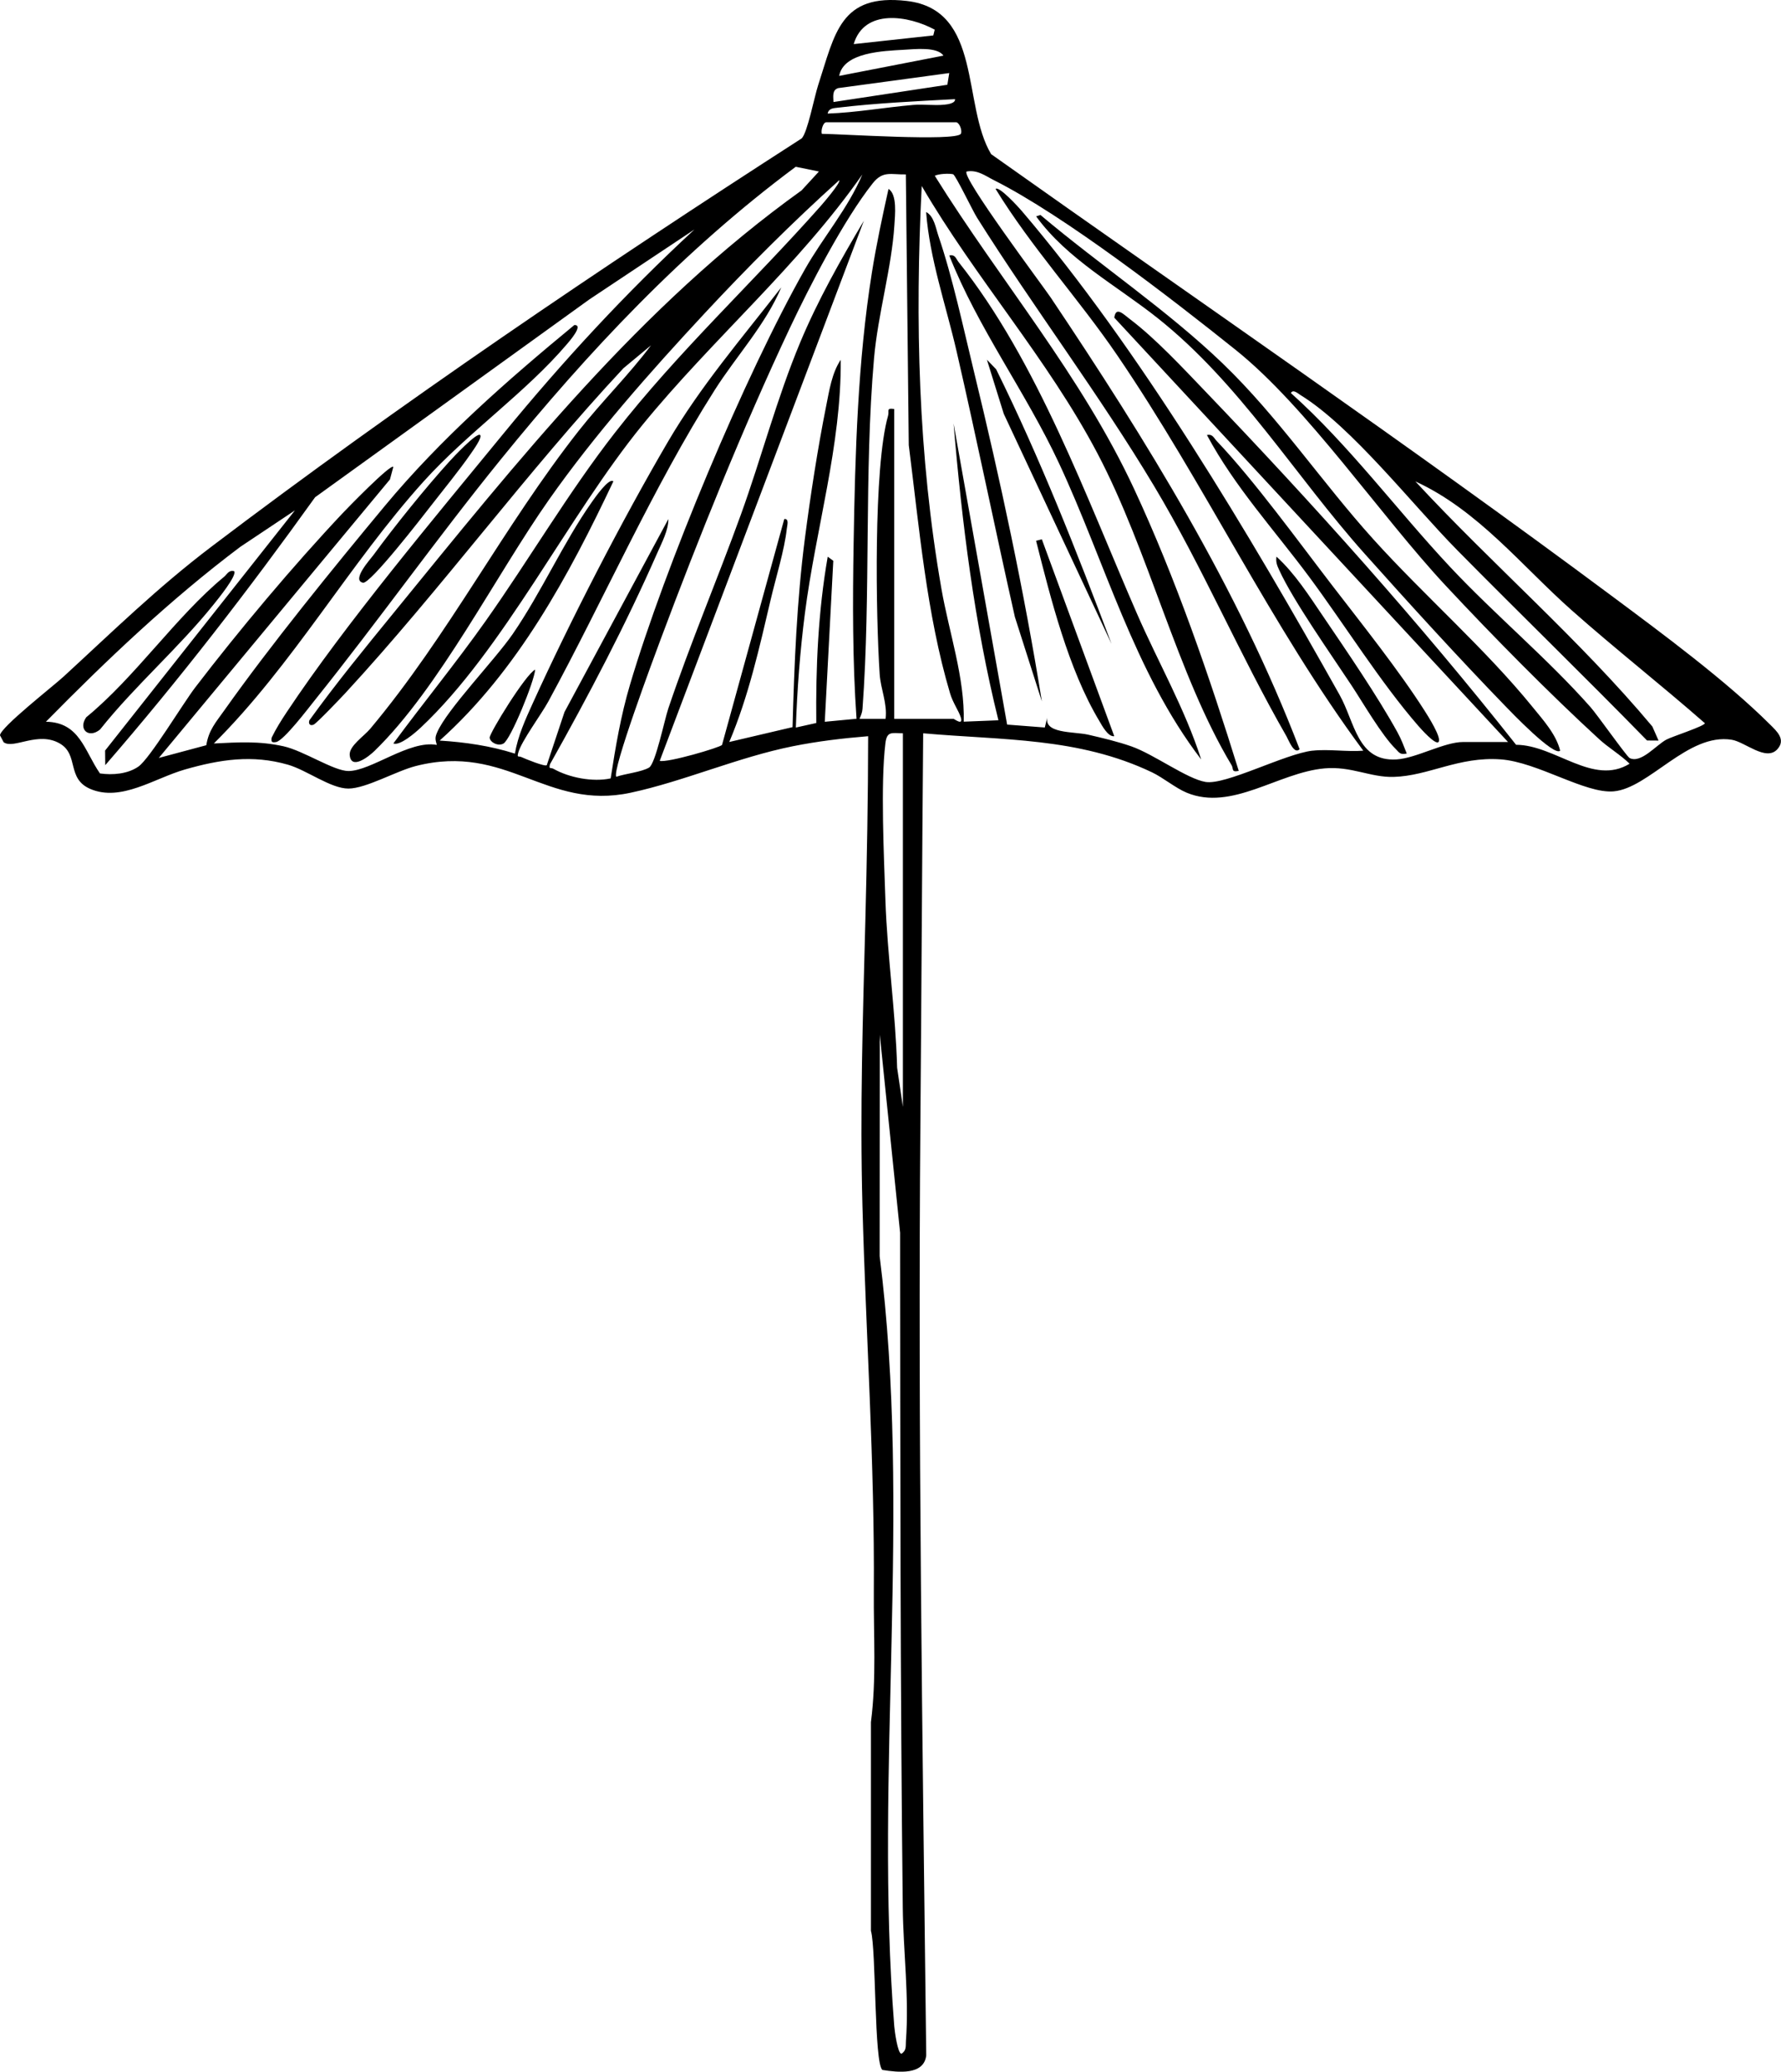 <?xml version="1.0" encoding="UTF-8"?> <svg xmlns="http://www.w3.org/2000/svg" id="uuid-be6a33cc-6065-43c5-961e-a378badc211c" width="615.12" height="715.4" viewBox="0 0 615.12 715.4"><g id="uuid-32db7e3f-b633-467b-8ee3-59334f7cdb56"><path d="M318.85,253.23c-.4,44.51-.59,89.02-.96,133.54-.9,107.65.74,215.19,2.01,323.01-.78,6.94-9.85,5.85-15.12,5.02-2.91-2.07-2.15-41.8-3.98-48.03v-72.08c1.94-14.81.89-30.02,1-45,.32-44.29-2.72-88.54-3.92-133-.91-33.82.14-65.27,1-98.92.54-21.21.94-42.3.96-63.54-8.75.71-17.42,1.74-26.03,3.47-18.94,3.8-37.66,12.12-55.96,16.04-29.29,6.29-42.66-17.25-74.22-9.22-6.83,1.74-17.19,7.78-23.29,7.79-6.08.02-14.35-6.35-20.85-8.23-12.39-3.57-23.55-1.81-35.64,1.65-10.45,2.99-22.08,11.29-32.7,6.69-8.19-3.55-3.89-11.75-10.39-15.61-7.56-4.5-16.06,2.05-19.5-.5l-1.27-2.4c.25-2.81,18.39-16.97,21.86-20.16,17.05-15.66,32.49-30.81,51.09-44.91,65.74-49.82,134.63-96.42,203.95-141.05,2-2,4.35-14.27,5.67-18.33,5.84-17.87,7.59-31.82,30.66-29.13,26.2,3.06,18.94,35.94,29.1,52.9,71.48,50.66,144.1,100.28,214.4,152.6,17.4,12.95,39.44,29.23,54.63,44.37,2.29,2.28,5.57,5.18,2.5,8.54-3.93,4.29-11.14-2.55-15.76-3.29-15.11-2.43-28.52,16.75-40.76,17.82-9.86.86-26.28-10.12-39.01-11.04-14.54-1.05-24.87,5.72-36.98,6.05-8.05.22-14.66-3.77-23.89-2.94-15.98,1.43-32,14.89-47.62,8.38-3.82-1.59-8.13-5.2-11.97-7.03-25.45-12.12-51.54-11.02-79.02-13.47ZM322.84,10.25c-9.03-4.91-24.33-7.39-27.99,4.98l27.49-2.99.49-1.99ZM325.84,19.21c-2.1-3.12-9.91-2.24-13.54-2.03-7.21.42-20.98.84-22.46,9.03l36-7ZM327.85,25.23l-38.31,5.19c-2.2.64-1.73,2.88-1.68,4.81l39.34-5.96.65-4.03ZM329.84,34.24c-13.46.72-27.15,1.36-40.53,2.95-1.5.18-3.08.2-3.46,2.03,9.88-.35,19.68-2.13,29.51-2.98,3.61-.31,7.28.29,10.9-.1.97-.1,3.76-.44,3.58-1.9ZM330.35,42.23h-45c-1.07,0-1.91,2.88-1.5,3.99,6.25.01,46.21,2.68,47.99,0,.57-.85-.29-3.65-1.5-3.99ZM282.85,59.23l-8.02-1.64c-38.82,28.87-71.56,63.7-101.95,101.16-21.99,27.11-42.24,55.71-64.07,82.93-2.34,2.92-10.8,14.08-13.45,14.56-1.52.27-1.75-.04-1.53-1.53,1.49-3.07,3.32-5.97,5.2-8.8,20.44-30.74,51.06-67.14,74.84-96.16,20.48-25,42.24-48.56,65.98-70.51l-36.32,24.17-94.7,68.3c-22.82,31.83-46.84,62.97-72.48,92.52l-.05-5.05,65.56-82.93-18.89,12.6c-24.08,18.11-46.03,38.95-67.11,60.38,11.73.18,13.25,10.06,18.66,17.85,4.36.63,9.62.2,13.3-2.38,3.92-2.74,15.37-21.78,19.64-27.36,15.14-19.77,33.81-42.01,50.88-60.12,1.37-1.45,16.6-17.15,17.5-15.99l-1.16,4.33-79.83,96.17,16.4-4.39c.82-5.22,3.34-7.96,6.2-12.01,15.92-22.48,37.65-49.21,55.42-70.58,19.37-23.3,42.15-43.25,65.48-62.5,3.43-.17-1.91,5.84-2.47,6.51-14.17,16.7-34.39,30.66-49.54,47.46-25.64,28.43-45.15,63.34-72.48,90.52,8.52-.41,15.54-.91,24.03.96,6.96,1.53,17.39,8.56,22.46,8.55,7.84,0,21.04-10.76,30.51-9.02-.5-1.88-.7-2.44.1-4.29,3.43-7.98,19.98-25.08,26.11-33.98,9.98-14.49,17.48-31.62,27.37-45.63.79-1.11,5.94-8.58,7.4-7.09-15.33,32.39-33.06,65.4-59.99,89.5,8.89.56,17.5,1.81,25.99,4.5,1.01-6.08,3.63-11.82,6.15-17.36,12.85-28.33,30.98-63.48,46.69-90.31,11.18-19.11,25.63-35.92,39.16-53.33-5.5,12.99-15.48,23.62-23.01,35.48-21.36,33.61-38.32,72.36-57.46,107.54-2.43,4.47-9.32,13.72-10.37,17.65-.51,1.88.1,1.06,1.12,1.54,1.28.61,8.14,3.38,8.72,2.79l6.13-18.38,35.87-66.62c.01,3.89-2.22,8.05-3.81,11.67-10.96,24.92-23.74,49.26-37.06,72.97-.54,1.92.28,1.09,1.15,1.59,5.44,3.09,13.62,4.66,19.79,3.33,1.71-11.02,3.5-21.64,6.67-32.33,12-40.54,39.65-106.84,60.46-143.54,6.26-11.04,14.89-20.98,19.8-32.69-22.06,31.57-51.75,56.82-75.97,86.52-25.8,31.65-47.86,77.54-76.53,104.47-2,1.88-7.2,6.38-9.49,5.51,10.44-14.15,21.63-27.81,31.81-42.19,15.25-21.54,28.53-44.36,44.79-65.21,21.68-27.81,47.57-51.78,70.91-78.09.92-1.04,7.15-8.28,6.48-9.01-16.17,14.55-31.66,30.04-46.5,45.99-18.69,20.08-37.95,41.87-53.71,64.29-18.38,26.15-37.93,65.06-60.24,86.76-2.13,2.07-8.16,6.74-8.61,1.44-.26-3.09,4.97-6.53,7.05-9.01,27.17-32.42,46.11-69.96,72.05-102.95,7.96-10.13,17.35-19.31,24.97-29.52l-9.54,7.93c-33.38,35.74-62.85,76.2-95.95,112.08-1.55,1.68-10,10.54-11.03,10.98-1.23.53-1.88-.23-1.48-1.48,9.17-12.71,19.11-24.86,29.01-36.99,43.08-52.79,85.14-105.96,140.99-146.01l5.98-6.51ZM453.35,259.23c5.49-.62,11.9.45,17.5,0-31.91-43.09-54.82-92.3-84.97-136.53-13.35-19.59-29.61-37.2-42.03-57.46,1.2-1.1,7.97,6.35,8.97,7.52,40.87,47.85,78.91,112.04,109.83,167.17,5.34,9.53,6.13,23.12,19.66,22.32,6.84-.41,16.46-6.02,23.03-6.02h15.5l-135.99-146.53c.55-4.06,3.16-1.18,5.46.55,8.74,6.59,18.35,16.95,26.04,24.96,37.34,38.95,73.88,79.71,107.27,121.98,13.51.06,26.58,14.32,39.21,6.54-3.19-3.12-7.26-5.49-10.52-8.48-17.4-15.96-36.84-35.7-52.99-53.01-22.65-24.28-47.77-61.56-72.57-81.43-21.9-17.55-59.11-46.33-83.43-58.57-3.12-1.57-5.74-3.68-9.48-3.01-1.96,1.74,26.36,39.52,29.02,43.47,33.01,49.23,64.73,100.45,85.99,156.01-1.89,2-3.81-3.2-4.54-4.47-16.12-28.05-28.92-58.34-45.67-86.33-19.02-31.77-41.54-61.51-61.22-92.78-1.52-2.42-7.42-14.76-8.25-14.96-1.37-.33-4.94-.17-6.32.53,22.77,36.54,50.53,68.82,68.85,108.15,14.41,30.94,26.04,64.78,36.14,97.35-2.68.57-1.72-.7-2.48-1.97-18.84-31.4-28.48-73.78-46.34-107.69-17.23-32.72-42.13-60.45-60.68-92.32-2.34,46.58-1.23,93.14,6.82,139.18,2.64,15.08,8.08,30.68,7.69,45.81l11.98-.48c-8.31-33.55-12.59-68.09-15.49-102.51l18.5,104,13.01,1,.99-4c-1.88,6.27,9,5.33,14.02,6.49s10.33,2.42,14.95,4.05c7.79,2.75,19.09,11.16,25.53,12.26,6.95,1.19,27.48-9.73,37.01-10.81ZM308.85,141.23v107h20.5c.17,0,3.44,2.54,2.49-.48-.74-2.35-2.73-5.04-3.7-8.3-8.13-27.34-10.68-57.49-14.27-85.73l-1.01-93.49c-5.16.11-7.91-1.38-11.44,3.07-10,12.62-21.76,35.43-28.75,50.25-15.95,33.84-31.45,72.32-44.57,107.43-2.09,5.59-16.93,45.37-15.24,47.25,3.09-1.06,8.72-1.62,11.32-3.17,2.21-1.31,5.33-16.51,6.63-20.37,7.57-22.47,16.97-44.61,25.06-66.94,7.12-19.68,12.42-40.18,20.5-59.5,6.08-14.55,13.95-28.48,21.99-42.01l-70.5,186.5c2.62.75,20.82-4.61,21.51-5.49l21.5-78.01c1.77-.24.99,2.27.87,3.37-.77,7.23-3.83,17.03-5.56,24.44-3.89,16.59-7.67,33.52-14.31,49.18l21.86-5.13c.6-21.86,1.47-43.55,4.27-65.22,1.88-14.57,4.46-31.29,7.34-45.66,1.06-5.3,1.97-11.42,5.03-15.97.25,29.48-8.64,58.4-12.38,87.62-1.66,12.95-2.68,26.37-3.12,39.37l7.06-1.57c-.2-19.23.64-38.53,3.95-57.43l1.92,1.42-2.94,55.59,10.97-1.04c-1.4-19.97-1.35-40.39-1.01-60.5.53-31.11,1.41-62.86,6.33-93.67,1.54-9.64,3.61-19.28,5.72-28.79,3.08,1.86,2.24,9.17,2.03,12.54-.93,14.7-5.71,30.82-7.03,45.97-3.46,39.74-1.06,81.18-3.98,121.02-.1,1.34-.55,2.28-1.03,3.46h9c.66-5.32-1.7-10.27-2.04-15.45-1.31-19.94-2.19-71.44,2.9-89.22.48-1.69-.75-2.78,2.13-2.32ZM503.2,189.88c-15.37-15.57-36.28-42.52-54.04-53.46-.86-.53-2.57-2.14-3.31-.69,20.27,18.17,36.44,40.24,54.97,60.03,15.39,16.43,33.77,31.73,48.54,48.46,2.32,2.63,12.49,17.05,13.48,17.55,3.91,1.97,9.08-4.41,12.68-6.36,2-1.08,13.31-4.68,13.3-5.68-15.11-13.24-30.96-25.66-45.99-38.99-17.41-15.43-32.32-34.56-53.99-44.5,26.66,28.78,56.66,54.53,81.85,84.64l2.14,4.86-3.97-.03c-21.7-22.22-43.91-43.78-65.67-65.83ZM311.85,253.23c-3.92-.07-5.53-.81-6.05,3.45-1.71,14.01-.49,39.22,0,54.09.65,19.31,3.51,38.61,4.05,57.95l1.99,13.51v-129ZM303.86,357.23l-.05,76.54c11.19,88.21-1.91,177.97,5.05,265.95.12,1.57,1.18,9.51,2.49,9.49,1.82-1.2,1.41-2.64,1.54-4.44,1.13-15.24-.91-30.91-1.09-46-.89-77.72-.85-155.3-.92-233.08l-7.03-68.45Z"></path><path d="M422.43,125.65c19.1,18.38,34.12,40.9,51.91,60.59,17.46,19.34,38.7,37.84,55.03,57.97,3.61,4.45,8.09,9.36,9.48,15.01-2.13,2.17-17.16-13.55-19.02-15.47-16.02-16.53-33.12-35.3-48.49-52.51-24.24-27.14-42.95-58.69-71.57-81.43-14.18-11.26-31.07-20.2-41.91-35.09l1.48-.49c20.54,17.33,43.73,32.79,63.09,51.41Z"></path><path d="M414.84,262.23c-23.21-30.35-33.16-68.17-49.13-102.36-11.46-24.54-27.89-46.44-37.85-71.64,2.08-.46,2.28,1.09,3.22,2.27,27.25,34.24,44.25,81.6,61.6,121.4,7.32,16.8,16.56,32.83,22.17,50.32Z"></path><path d="M359.84,242.22l-9.32-29.17c-6.89-30.57-13.12-61.3-20.16-91.84-3.67-15.9-9.24-31.66-10.5-47.99,2.74,1.41,3.32,5.5,4.25,8.24,4.93,14.44,8.6,31.76,12.25,46.75,9.16,37.64,17.31,75.77,23.48,114.01Z"></path><path d="M496.84,256.22c-1.04,1.19-6.23-4.69-6.96-5.53-13.02-14.94-25.56-35.08-37.63-51.37-12-16.19-25.83-31.19-35.4-49.09,1.96-.45,2.37,1.01,3.4,2.09,12.71,13.31,28.39,34.93,39.99,50.01,10.23,13.29,22.96,29.23,31.83,43.17,1.04,1.63,5.96,9.35,4.77,10.72Z"></path><path d="M383.84,222.22l-37.16-79.32-5.82-18.67,3.19,3.3c15.17,30.71,27.74,62.63,39.8,94.69Z"></path><path d="M485.85,260.22c-2.37.48-2.54-.33-3.86-1.63-4.75-4.68-11.2-15.83-15.16-21.84-6.93-10.51-20.23-29.35-25.05-39.95-.72-1.58-1.21-2.76-.91-4.58,6.3,5.73,11.23,13.44,16.01,20.48,8.21,12.1,18.85,27.62,25.79,40.21,1.3,2.36,2.21,4.81,3.19,7.3Z"></path><path d="M359.83,186.23l25.01,67.99c-2.19.31-4.28-3.78-5.19-5.3-10.61-17.68-16.78-42.29-21.81-62.18l2-.51Z"></path><path d="M80.84,197.23c1.23,1.34-5.74,9.87-7.02,11.46-12.12,15.11-27.18,28.04-39.26,43.22-3.97,3.28-7.67-.13-4.76-4.24,16.93-13.85,31.04-34.85,47.55-48.45,1.13-.93,1.61-2.43,3.5-1.99Z"></path><path d="M165.84,150.23c.8.82-2.43,5.26-3.16,6.33-4.03,5.86-9.43,12.4-13.87,18.13-2.85,3.67-20.93,27.06-23.44,26.54-4.09-.85,2.6-8.19,3.53-9.45,7.3-9.99,18.14-23.44,26.44-32.56,1.12-1.23,9.4-10.11,10.51-8.98Z"></path><path d="M184.84,231.23c-.33,4.16-8.48,24.21-10.98,25.55-1.85,1-4.6-.41-4.74-2.04-.13-1.48,12.43-21.94,15.72-23.51Z"></path></g></svg> 